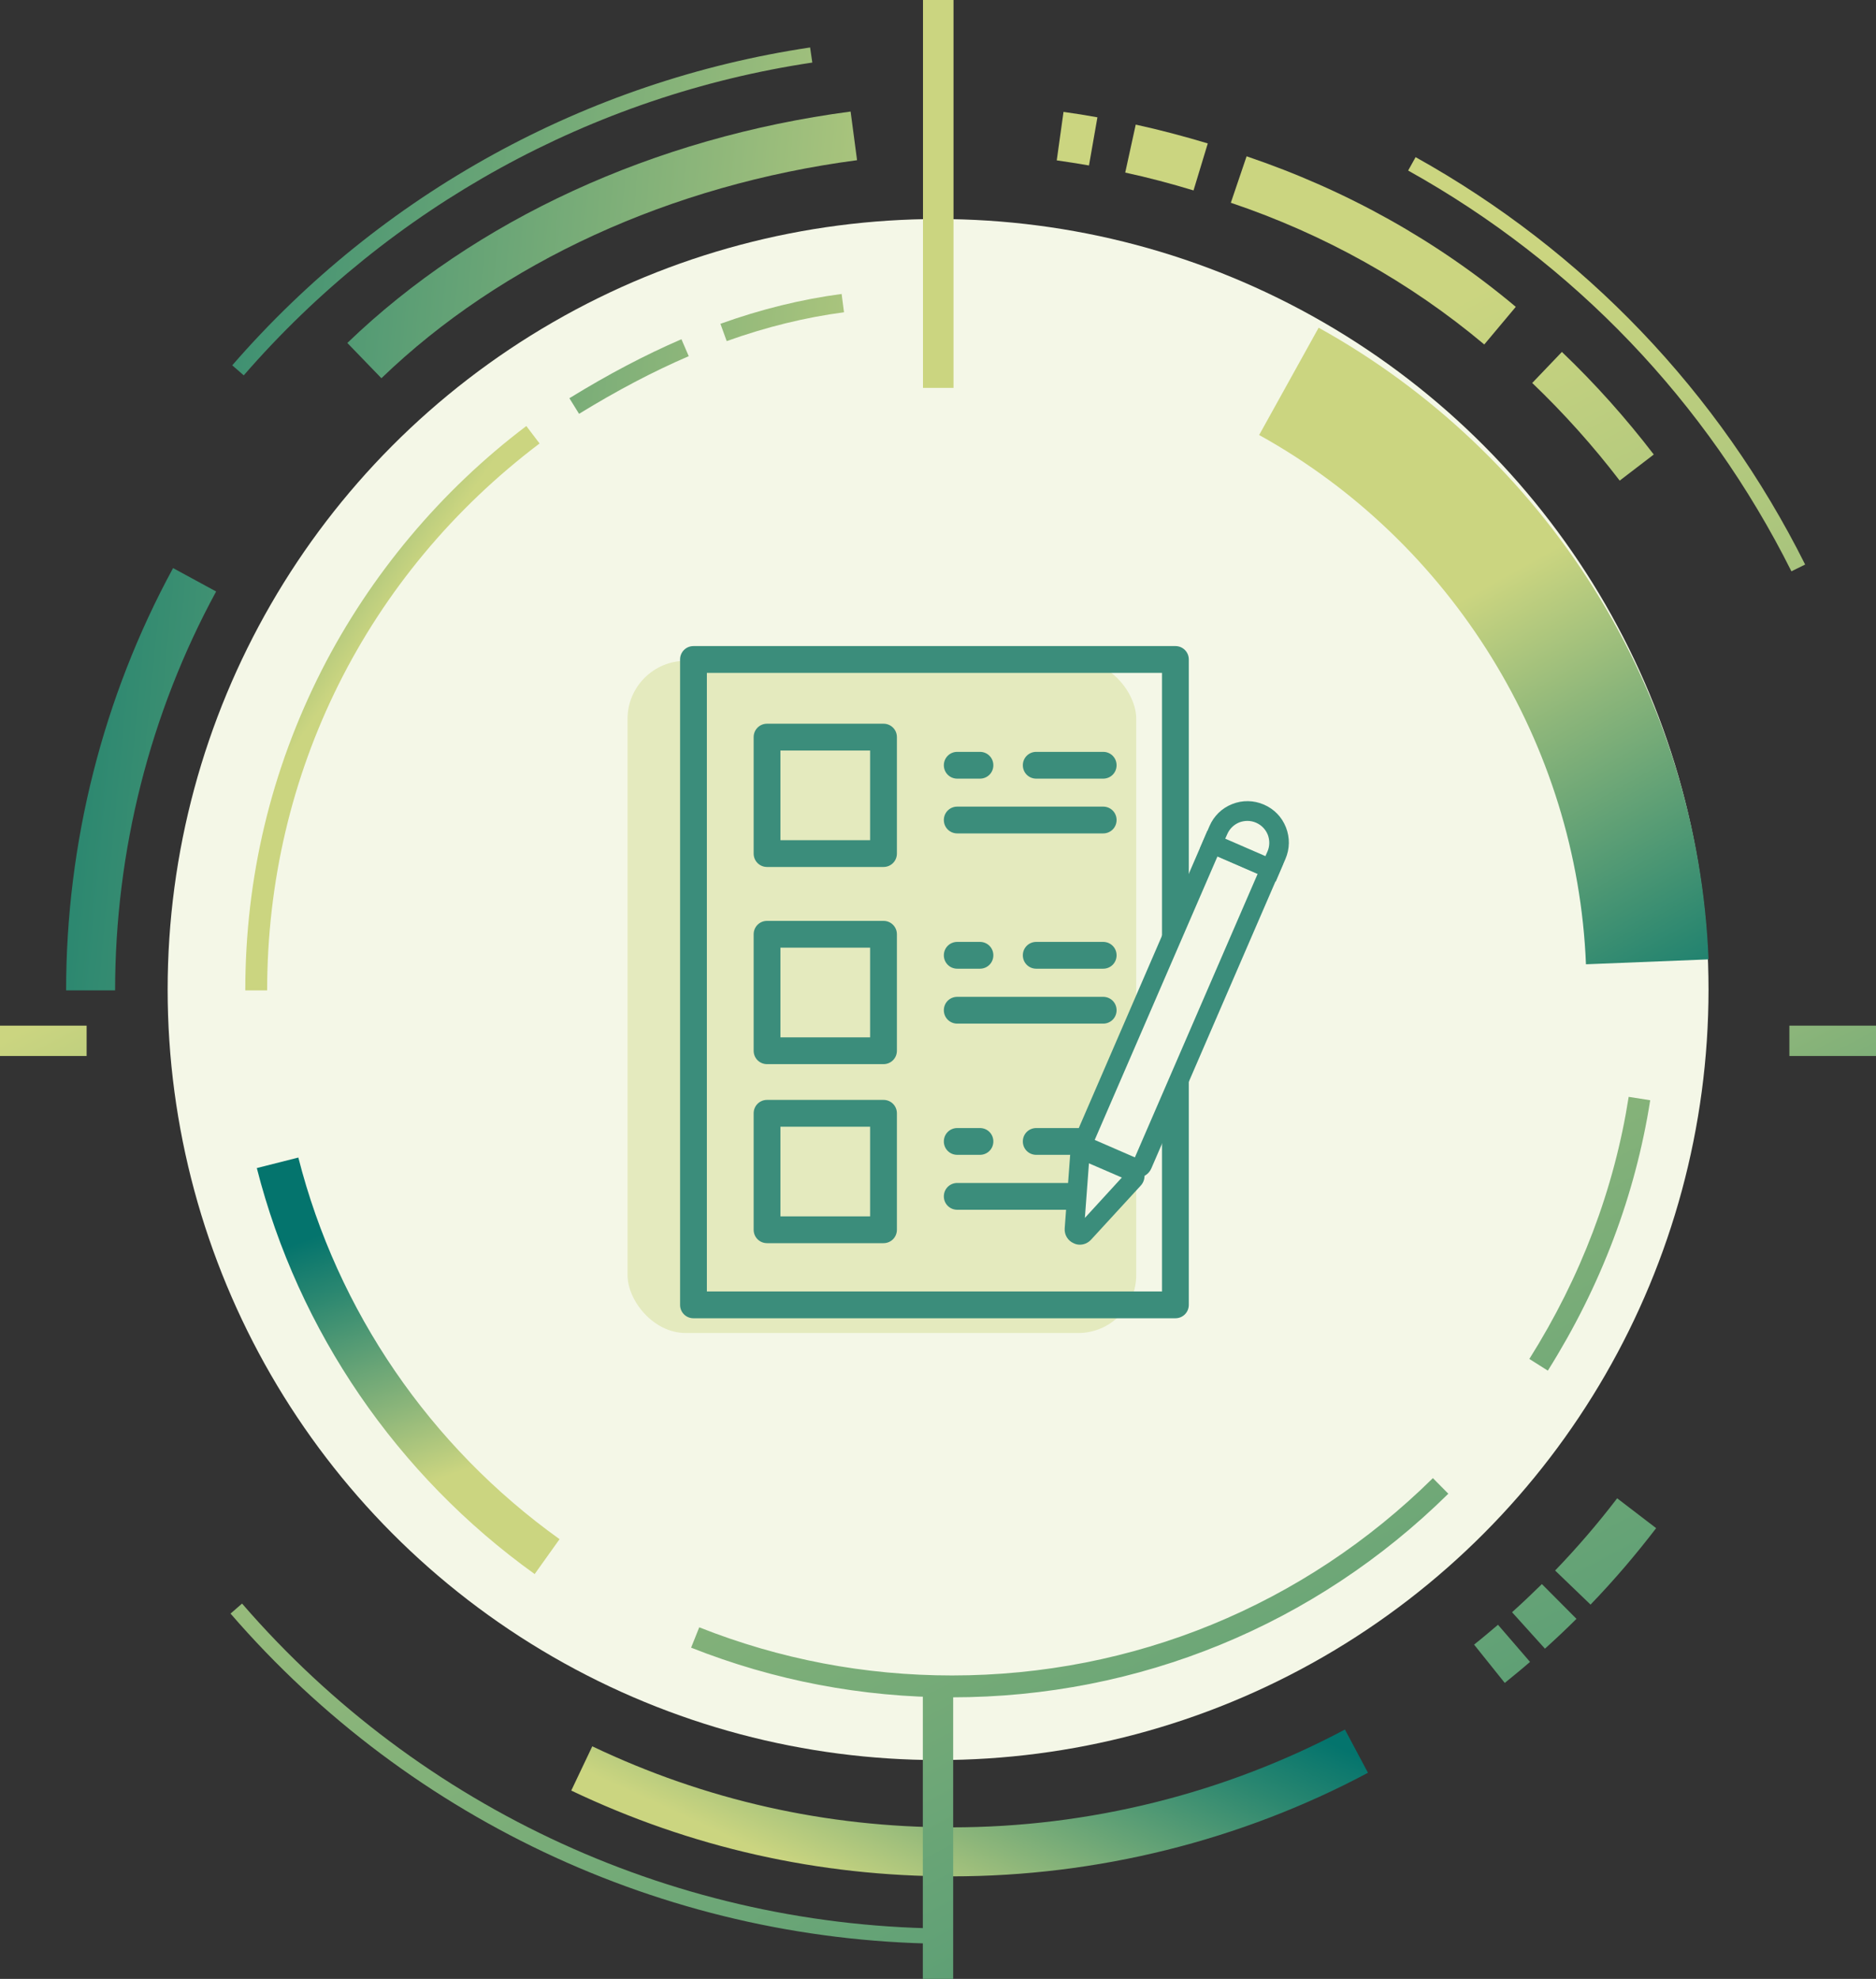 <?xml version="1.0" encoding="UTF-8"?>
<svg id="Capa_1" data-name="Capa 1" xmlns="http://www.w3.org/2000/svg" xmlns:xlink="http://www.w3.org/1999/xlink" viewBox="0 0 110.67 116.73">
  <rect x="0" y="0" width="110.67" height="116.73" fill="#333333" stroke="none"/>
  <defs>
    <style>
      .cls-1 {
        fill: url(#Nueva_muestra_de_degradado_1-3);
      }

      .cls-2 {
        fill: url(#Degradado_sin_nombre_15-2);
      }

      .cls-3 {
        fill: url(#Nueva_muestra_de_degradado_1-18);
      }

      .cls-4 {
        fill: url(#Nueva_muestra_de_degradado_1-17);
      }

      .cls-5 {
        fill: url(#Nueva_muestra_de_degradado_1-5);
      }

      .cls-6 {
        fill: url(#Nueva_muestra_de_degradado_1-21);
      }

      .cls-7 {
        fill: url(#Nueva_muestra_de_degradado_1-19);
      }

      .cls-8 {
        fill: url(#Degradado_sin_nombre_15);
      }

      .cls-9 {
        fill: url(#Nueva_muestra_de_degradado_1-11);
      }

      .cls-10 {
        fill: url(#Nueva_muestra_de_degradado_1-15);
      }

      .cls-11 {
        fill: url(#Nueva_muestra_de_degradado_1-13);
      }

      .cls-12 {
        fill: url(#Nueva_muestra_de_degradado_1-6);
      }

      .cls-13 {
        fill: url(#Nueva_muestra_de_degradado_1-4);
      }

      .cls-14 {
        opacity: .4;
      }

      .cls-15 {
        fill: url(#Nueva_muestra_de_degradado_1-9);
      }

      .cls-16 {
        fill: url(#Nueva_muestra_de_degradado_1-7);
      }

      .cls-17 {
        fill: #ccd680;
      }

      .cls-18 {
        fill: url(#Nueva_muestra_de_degradado_1-14);
      }

      .cls-19 {
        fill: none;
      }

      .cls-20 {
        fill: url(#Nueva_muestra_de_degradado_1-12);
      }

      .cls-21 {
        fill: url(#Nueva_muestra_de_degradado_1-20);
      }

      .cls-22 {
        fill: url(#Nueva_muestra_de_degradado_1-2);
      }

      .cls-23 {
        fill: #f4f7e7;
      }

      .cls-24 {
        fill: url(#Nueva_muestra_de_degradado_1-16);
      }

      .cls-25 {
        fill: url(#Degradado_sin_nombre_15-3);
      }

      .cls-26 {
        fill: url(#Nueva_muestra_de_degradado_1-8);
      }

      .cls-27 {
        fill: url(#Nueva_muestra_de_degradado_1);
      }

      .cls-28 {
        fill: url(#Nueva_muestra_de_degradado_1-10);
      }

      .cls-29 {
        fill: #3b8d7b;
      }
    </style>
    <linearGradient id="Nueva_muestra_de_degradado_1" data-name="Nueva muestra de degradado 1" x1="75.84" y1="182.64" x2="10.24" y2="57.46" gradientUnits="userSpaceOnUse">
      <stop offset="0" stop-color="#04746d"/>
      <stop offset=".22" stop-color="#2b8770"/>
      <stop offset=".71" stop-color="#8db67a"/>
      <stop offset="1" stop-color="#cbd580"/>
    </linearGradient>
    <linearGradient id="Nueva_muestra_de_degradado_1-2" data-name="Nueva muestra de degradado 1" x1="156.88" y1="140.18" x2="91.28" y2="14.99" xlink:href="#Nueva_muestra_de_degradado_1"/>
    <linearGradient id="Nueva_muestra_de_degradado_1-3" data-name="Nueva muestra de degradado 1" x1="-7.11" y1="8.82" x2="60.99" y2="15.33" xlink:href="#Nueva_muestra_de_degradado_1"/>
    <linearGradient id="Nueva_muestra_de_degradado_1-4" data-name="Nueva muestra de degradado 1" x1="61.77" y1="95.14" x2="53.51" y2="113.17" xlink:href="#Nueva_muestra_de_degradado_1"/>
    <linearGradient id="Nueva_muestra_de_degradado_1-5" data-name="Nueva muestra de degradado 1" x1="120.85" y1="159.05" x2="55.26" y2="33.87" xlink:href="#Nueva_muestra_de_degradado_1"/>
    <linearGradient id="Nueva_muestra_de_degradado_1-6" data-name="Nueva muestra de degradado 1" x1="123.72" y1="157.55" x2="58.12" y2="32.37" xlink:href="#Nueva_muestra_de_degradado_1"/>
    <linearGradient id="Nueva_muestra_de_degradado_1-7" data-name="Nueva muestra de degradado 1" x1="128.17" y1="155.22" x2="62.57" y2="30.03" xlink:href="#Nueva_muestra_de_degradado_1"/>
    <linearGradient id="Nueva_muestra_de_degradado_1-8" data-name="Nueva muestra de degradado 1" x1="155" y1="141.16" x2="89.4" y2="15.98" xlink:href="#Nueva_muestra_de_degradado_1"/>
    <linearGradient id="Degradado_sin_nombre_15" data-name="Degradado sin nombre 15" x1="148.8" y1="144.41" x2="83.21" y2="19.22" gradientUnits="userSpaceOnUse">
      <stop offset="0" stop-color="#04746d"/>
      <stop offset=".22" stop-color="#2b8770"/>
      <stop offset=".71" stop-color="#8db67a"/>
      <stop offset="1" stop-color="#cbd580"/>
    </linearGradient>
    <linearGradient id="Nueva_muestra_de_degradado_1-9" data-name="Nueva muestra de degradado 1" x1="141.58" y1="148.19" x2="75.98" y2="23.01" xlink:href="#Nueva_muestra_de_degradado_1"/>
    <linearGradient id="Nueva_muestra_de_degradado_1-10" data-name="Nueva muestra de degradado 1" x1="137.92" y1="150.11" x2="72.32" y2="24.93" xlink:href="#Nueva_muestra_de_degradado_1"/>
    <linearGradient id="Nueva_muestra_de_degradado_1-11" data-name="Nueva muestra de degradado 1" x1="-7.25" y1="10.28" x2="60.85" y2="16.79" xlink:href="#Nueva_muestra_de_degradado_1"/>
    <linearGradient id="Nueva_muestra_de_degradado_1-12" data-name="Nueva muestra de degradado 1" x1="-10.5" y1="44.29" x2="57.6" y2="50.8" xlink:href="#Nueva_muestra_de_degradado_1"/>
    <linearGradient id="Nueva_muestra_de_degradado_1-13" data-name="Nueva muestra de degradado 1" x1="21.26" y1="72.01" x2="26.51" y2="87.03" xlink:href="#Nueva_muestra_de_degradado_1"/>
    <linearGradient id="Nueva_muestra_de_degradado_1-14" data-name="Nueva muestra de degradado 1" x1="102.84" y1="168.49" x2="37.25" y2="43.31" xlink:href="#Nueva_muestra_de_degradado_1"/>
    <linearGradient id="Nueva_muestra_de_degradado_1-15" data-name="Nueva muestra de degradado 1" x1="135.19" y1="151.54" x2="69.59" y2="26.36" xlink:href="#Nueva_muestra_de_degradado_1"/>
    <linearGradient id="Degradado_sin_nombre_15-2" data-name="Degradado sin nombre 15" x1="101.9" y1="61.86" x2="86.88" y2="35.01" xlink:href="#Degradado_sin_nombre_15"/>
    <linearGradient id="Nueva_muestra_de_degradado_1-16" data-name="Nueva muestra de degradado 1" x1="-7.56" y1="13.58" x2="60.54" y2="20.09" xlink:href="#Nueva_muestra_de_degradado_1"/>
    <linearGradient id="Nueva_muestra_de_degradado_1-17" data-name="Nueva muestra de degradado 1" x1="-7.97" y1="17.89" x2="60.13" y2="24.4" xlink:href="#Nueva_muestra_de_degradado_1"/>
    <linearGradient id="Degradado_sin_nombre_15-3" data-name="Degradado sin nombre 15" x1="5.43" y1="29.74" x2="20.2" y2="40.01" xlink:href="#Degradado_sin_nombre_15"/>
    <linearGradient id="Nueva_muestra_de_degradado_1-18" data-name="Nueva muestra de degradado 1" x1="90.31" y1="175.06" x2="24.71" y2="49.88" gradientTransform="translate(110.67 216.65) rotate(-180)" xlink:href="#Nueva_muestra_de_degradado_1"/>
    <linearGradient id="Nueva_muestra_de_degradado_1-19" data-name="Nueva muestra de degradado 1" x1="130.14" y1="154.19" x2="64.55" y2="29" gradientTransform="translate(110.69 22.88) rotate(-180)" xlink:href="#Nueva_muestra_de_degradado_1"/>
    <linearGradient id="Nueva_muestra_de_degradado_1-20" data-name="Nueva muestra de degradado 1" x1="29.68" y1="113.15" x2="2.04" y2="60.41" gradientTransform="translate(63.95 58.84) rotate(90)" xlink:href="#Nueva_muestra_de_degradado_1"/>
    <linearGradient id="Nueva_muestra_de_degradado_1-21" data-name="Nueva muestra de degradado 1" x1="126.72" y1="96.9" x2="99.08" y2="44.15" gradientTransform="translate(169.51 -46.72) rotate(90)" xlink:href="#Nueva_muestra_de_degradado_1"/>
  </defs>
  <circle class="cls-23" cx="55.34" cy="58.37" r="45.45"/>
  <g>
    <rect class="cls-19" x="53.58" y="58.06" width="0" height=".97" transform="translate(-18.73 25.84) rotate(-23.2)"/>
    <path class="cls-19" d="M53.96,52.63c.33,.15,.56,.48,.56,.87,0,.13-.03,.25-.07,.37,.05-.11,.07-.24,.07-.37,0-.39-.23-.72-.56-.87Z"/>
    <path class="cls-19" d="M53.58,54.44c.21,0,.4-.07,.56-.19-.16,.12-.35,.18-.56,.19h0s0,0,0,0h0Z"/>
    <polygon class="cls-19" points="53.58 52.54 53.58 52.55 53.58 52.55 53.58 52.54 53.58 52.54"/>
    <g>
      <g class="cls-14">
        <rect class="cls-17" x="37.02" y="38.98" width="30.01" height="39.65" rx="3.43" ry="3.43"/>
      </g>
      <g>
        <path class="cls-29" d="M69.34,38.11h-28.43c-.44,0-.79,.35-.79,.79v38.07c0,.44,.35,.79,.79,.79h28.43c.44,0,.79-.35,.79-.79V38.9c0-.44-.35-.79-.79-.79Zm-.79,38.07h-26.85V39.69h26.85v36.49Z"/>
        <path class="cls-29" d="M45.25,51.14h6.87c.44,0,.79-.35,.79-.79v-6.87c0-.44-.35-.79-.79-.79h-6.87c-.44,0-.79,.35-.79,.79v6.87c0,.44,.35,.79,.79,.79Zm.79-6.87h5.29v5.29h-5.29v-5.29Z"/>
        <path class="cls-29" d="M45.25,62.77h6.87c.44,0,.79-.35,.79-.79v-6.87c0-.44-.35-.79-.79-.79h-6.87c-.44,0-.79,.35-.79,.79v6.87c0,.44,.35,.79,.79,.79Zm.79-6.87h5.29v5.29h-5.29v-5.29Z"/>
        <path class="cls-29" d="M45.25,73.33h6.87c.44,0,.79-.35,.79-.79v-6.87c0-.44-.35-.79-.79-.79h-6.87c-.44,0-.79,.35-.79,.79v6.87c0,.44,.35,.79,.79,.79Zm.79-6.87h5.29v5.29h-5.29v-5.29Z"/>
        <path class="cls-29" d="M61.13,45.93h3.95c.44,0,.79-.35,.79-.79s-.35-.79-.79-.79h-3.95c-.44,0-.79,.35-.79,.79s.35,.79,.79,.79Z"/>
        <path class="cls-29" d="M56.47,45.93h1.34c.44,0,.79-.35,.79-.79s-.35-.79-.79-.79h-1.34c-.44,0-.79,.35-.79,.79s.35,.79,.79,.79Z"/>
        <path class="cls-29" d="M56.47,49.16h8.61c.44,0,.79-.35,.79-.79s-.35-.79-.79-.79h-8.61c-.44,0-.79,.35-.79,.79s.35,.79,.79,.79Z"/>
        <path class="cls-29" d="M65.08,55.56h-3.95c-.44,0-.79,.35-.79,.79s.35,.79,.79,.79h3.95c.44,0,.79-.35,.79-.79s-.35-.79-.79-.79Z"/>
        <path class="cls-29" d="M56.47,57.14h1.34c.44,0,.79-.35,.79-.79s-.35-.79-.79-.79h-1.34c-.44,0-.79,.35-.79,.79s.35,.79,.79,.79Z"/>
        <path class="cls-29" d="M56.47,60.38h8.61c.44,0,.79-.35,.79-.79s-.35-.79-.79-.79h-8.61c-.44,0-.79,.35-.79,.79s.35,.79,.79,.79Z"/>
        <path class="cls-29" d="M65.08,66.54h-3.95c-.44,0-.79,.35-.79,.79s.35,.79,.79,.79h3.95c.44,0,.79-.35,.79-.79s-.35-.79-.79-.79Z"/>
        <path class="cls-29" d="M56.47,68.12h1.34c.44,0,.79-.35,.79-.79s-.35-.79-.79-.79h-1.34c-.44,0-.79,.35-.79,.79s.35,.79,.79,.79Z"/>
        <path class="cls-29" d="M56.47,71.36h8.61c.44,0,.79-.35,.79-.79s-.35-.79-.79-.79h-8.61c-.44,0-.79,.35-.79,.79s.35,.79,.79,.79Z"/>
      </g>
    </g>
    <g>
      <g>
        <path class="cls-23" d="M71.53,49.76l-7.55,17.45c-.08,.18,0,.38,.18,.46l2.78,1.21c.18,.08,.38,0,.46-.18l7.55-17.45-3.42-1.48Z"/>
        <path class="cls-29" d="M67.07,69.48c-.12,0-.25-.02-.36-.08l-2.78-1.21c-.47-.2-.68-.74-.48-1.21l7.78-17.98,4.47,1.94-7.78,17.98c-.15,.35-.49,.55-.85,.55Zm-2.49-2.24l2.37,1.03,7.24-16.72-2.37-1.03-7.24,16.72Z"/>
      </g>
      <g>
        <path class="cls-23" d="M66.88,69.55l-2.93,3.19c-.21,.23-.59,.06-.57-.25l.32-4.31c.01-.2,.22-.33,.41-.25l2.67,1.16c.18,.08,.23,.32,.1,.46Z"/>
        <path class="cls-29" d="M63.71,73.42c-.12,0-.24-.02-.36-.08-.36-.15-.57-.51-.54-.89l.32-4.31c.02-.28,.17-.53,.41-.68,.24-.15,.54-.16,.79-.05l2.67,1.16c.26,.11,.44,.34,.5,.61,.06,.27-.02,.56-.21,.76l-2.93,3.19c-.18,.19-.41,.29-.66,.29Zm.53-4.8l-.24,3.22,2.18-2.38-1.94-.84Zm2.21,.55h0s0,0,0,0Z"/>
      </g>
      <g>
        <path class="cls-23" d="M73.78,47.88h0c1.03,0,1.86,.84,1.86,1.86v.87h-3.73v-.87c0-1.03,.84-1.86,1.86-1.86Z" transform="translate(25.63 -25.26) rotate(23.41)"/>
        <path class="cls-29" d="M75.25,52l-4.47-1.94,.57-1.33c.26-.6,.73-1.06,1.34-1.3,.6-.24,1.27-.23,1.87,.03h0c.6,.26,1.06,.73,1.3,1.34,.24,.61,.23,1.27-.03,1.87l-.57,1.33Zm-2.97-2.53l2.37,1.03,.12-.27c.14-.32,.14-.67,.02-.99-.13-.32-.37-.57-.69-.71-.32-.14-.67-.14-.99-.02-.32,.13-.57,.37-.71,.69l-.12,.27Z"/>
      </g>
    </g>
  </g>
  <g>
    <path class="cls-27" d="M56.16,114.66c-16.35,0-31.86-7.1-42.56-19.48l.68-.59c10.53,12.18,25.79,19.17,41.88,19.17v.9Z"/>
    <path class="cls-22" d="M105.68,33.7c-5.01-10.01-12.83-18.19-22.61-23.64l.44-.79c9.94,5.54,17.89,13.85,22.98,24.03l-.81,.4Z"/>
    <path class="cls-1" d="M14.38,22.14l-.68-.59C22.49,11.42,34.6,4.77,47.79,2.8l.13,.89c-12.98,1.94-24.89,8.49-33.54,18.45Z"/>
    <path class="cls-13" d="M56.16,110.68c-7.86,0-15.41-1.7-22.46-5.06l1.24-2.61c6.65,3.17,13.79,4.78,21.21,4.78,8.09,0,16.1-2,23.19-5.77l1.36,2.55c-7.5,4-15.99,6.11-24.55,6.11Z"/>
    <path class="cls-5" d="M88.77,99.27l-1.81-2.26c.48-.38,.95-.78,1.41-1.17l1.89,2.19c-.48,.42-.99,.83-1.49,1.24Z"/>
    <path class="cls-12" d="M91.14,97.25l-1.94-2.15c.6-.54,1.19-1.1,1.76-1.66l2.04,2.05c-.6,.6-1.23,1.19-1.86,1.76Z"/>
    <path class="cls-16" d="M93.83,94.65l-2.09-2.01c1.3-1.35,2.53-2.78,3.66-4.26l2.3,1.76c-1.2,1.57-2.5,3.09-3.87,4.51Z"/>
    <path class="cls-26" d="M95.55,28.35c-1.56-2.04-3.3-3.98-5.16-5.76l1.75-1.83c1.96,1.87,3.78,3.91,5.42,6.05l-2.01,1.54Z"/>
    <path class="cls-8" d="M87.55,20.31c-4.38-3.67-9.4-6.48-14.94-8.35l.93-2.74c5.88,1.99,11.22,4.97,15.88,8.88l-1.86,2.22Z"/>
    <path class="cls-15" d="M70.4,11.23c-1.32-.4-2.67-.76-4.02-1.05l.62-2.83c1.42,.31,2.85,.69,4.25,1.11l-.84,2.77Z"/>
    <path class="cls-28" d="M64.24,9.76c-.63-.11-1.27-.21-1.9-.3l.4-2.86c.66,.09,1.34,.2,2,.32l-.5,2.85Z"/>
    <path class="cls-9" d="M22.5,22.31l-2.01-2.08c7.55-7.27,18.09-12.12,29.69-13.65l.38,2.87c-10.99,1.45-20.96,6.02-28.06,12.86Z"/>
    <path class="cls-20" d="M6.79,58.42H3.9c0-8.7,2.18-17.32,6.31-24.91l2.54,1.38c-3.9,7.17-5.96,15.31-5.96,23.53Z"/>
    <path class="cls-11" d="M31.53,92.84c-8.11-5.82-13.93-14.32-16.38-23.94l2.45-.62c2.3,9.05,7.77,17.04,15.41,22.51l-1.47,2.06Z"/>
    <path class="cls-18" d="M56.16,100.12c-5.31,0-10.49-.99-15.39-2.93l.48-1.2c4.74,1.88,9.76,2.84,14.91,2.84,10.69,0,20.76-4.13,28.37-11.64l.91,.92c-7.85,7.74-18.25,12.01-29.28,12.01Z"/>
    <path class="cls-10" d="M91.31,80.85l-1.09-.69c3.04-4.83,5.01-10.03,5.86-15.46l1.27,.2c-.88,5.6-2.91,10.97-6.04,15.95Z"/>
    <path class="cls-2" d="M93.56,56.88c-.52-12.96-7.91-24.92-19.28-31.22l3.51-6.33c6.6,3.66,12.21,8.97,16.22,15.36,4.12,6.56,6.47,14.14,6.78,21.9l-7.23,.29Z"/>
    <path class="cls-24" d="M42.87,20.12l-.37-1.02c2.39-.86,4.8-1.45,7.15-1.76l.14,1.08c-2.28,.3-4.6,.87-6.92,1.7Z"/>
    <path class="cls-4" d="M34.16,24.41l-.57-.92c2.29-1.41,4.46-2.55,6.61-3.48l.43,1c-2.11,.91-4.22,2.02-6.47,3.4Z"/>
    <path class="cls-25" d="M15.76,58.42h-1.29c0-6.65,1.52-13,4.51-18.89,2.86-5.61,7.03-10.59,12.07-14.4l.78,1.03c-10.21,7.72-16.07,19.47-16.07,32.26Z"/>
    <rect class="cls-3" x="54.44" y="99.91" width="1.79" height="16.82" transform="translate(110.67 216.65) rotate(180)"/>
    <rect class="cls-7" x="54.44" width="1.8" height="22.88" transform="translate(110.69 22.88) rotate(180)"/>
  </g>
  <rect class="cls-21" x="1.66" y="58.84" width="1.79" height="5.11" transform="translate(-58.84 63.95) rotate(-90)"/>
  <rect class="cls-6" x="107.22" y="58.84" width="1.79" height="5.11" transform="translate(46.72 169.51) rotate(-90)"/>
</svg>